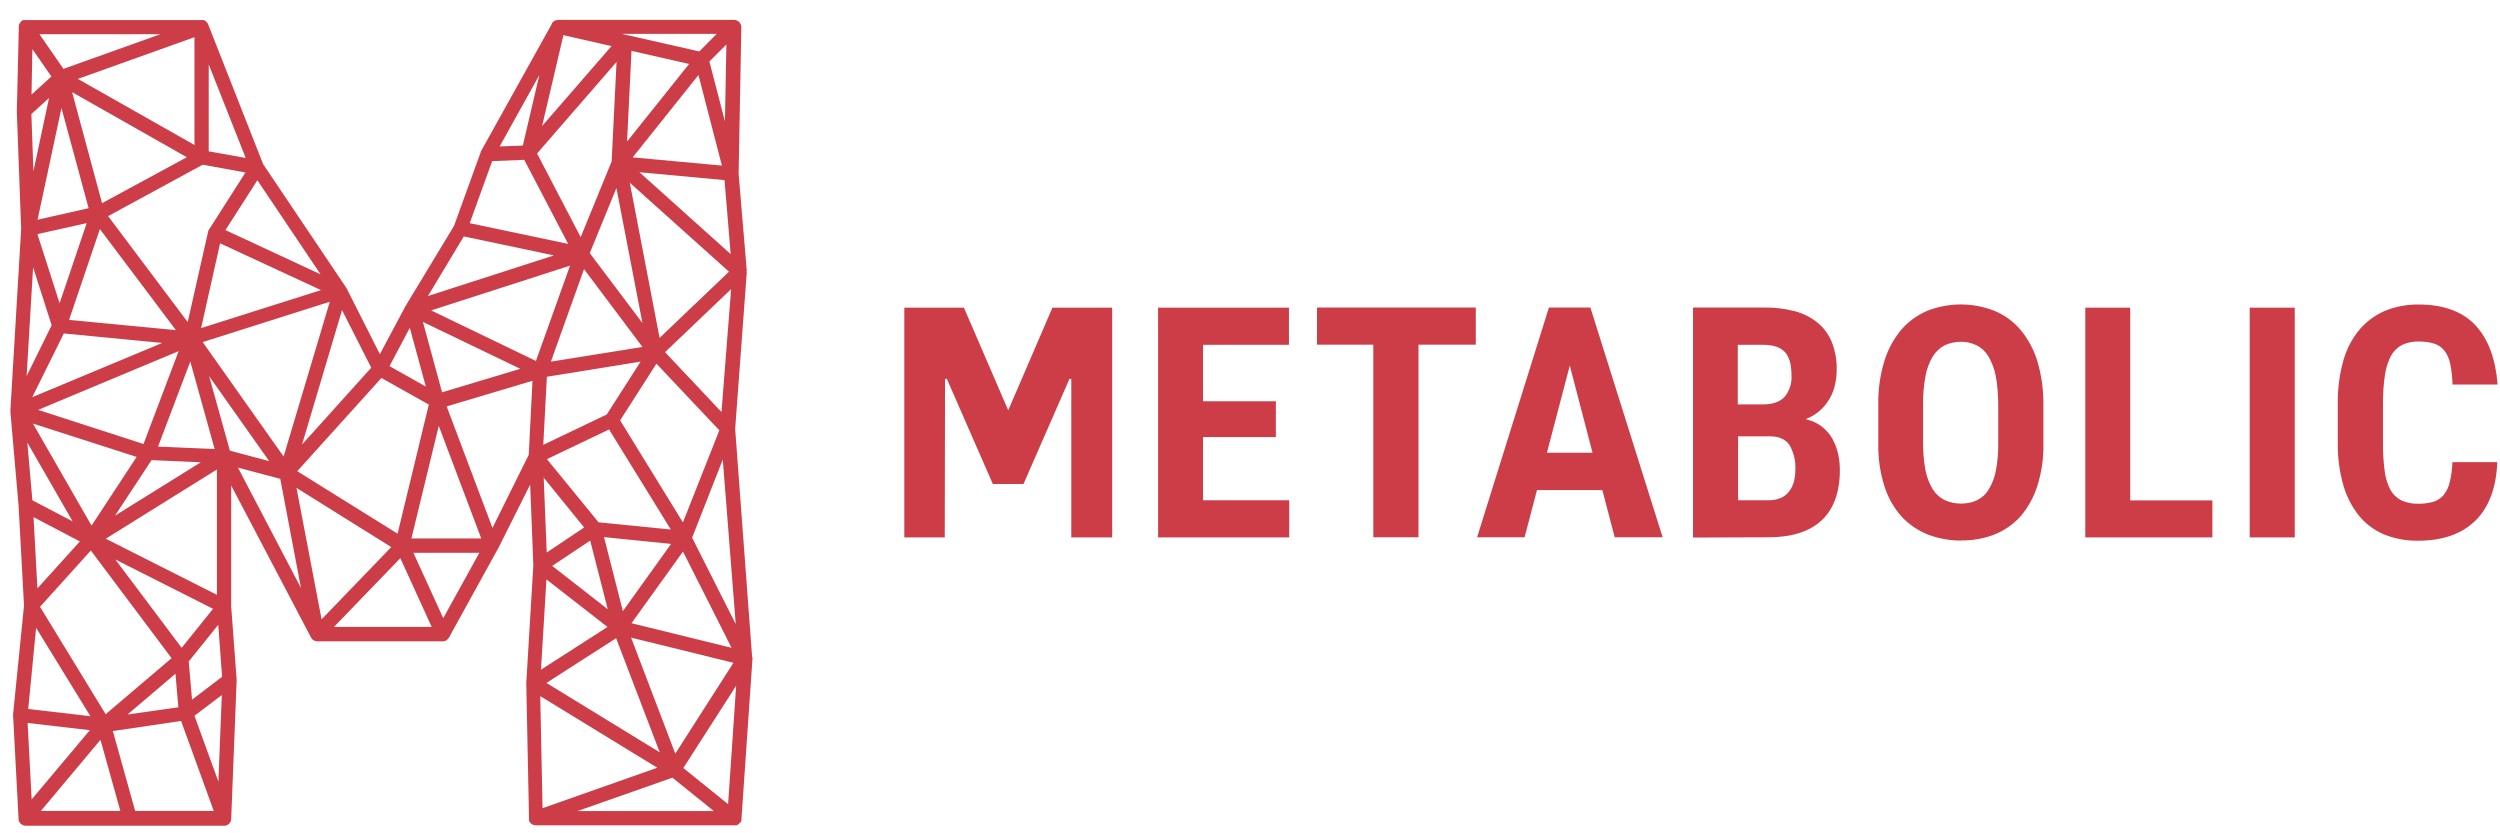 <svg width="123" height="41" viewBox="0 0 123 41" fill="none" xmlns="http://www.w3.org/2000/svg">
<g clipPath="url(#clip0_2477_36466)">
<path d="M37.006 32.348L36.17 21.101L36.743 13.374L36.651 13.36H36.743V13.338L36.34 8.544L36.474 1.327C36.474 1.277 36.46 1.234 36.439 1.192C36.425 1.149 36.397 1.114 36.361 1.079L36.34 1.057C36.34 1.057 36.276 1.015 36.241 1.001C36.198 0.987 36.156 0.979 36.113 0.979H27.451L27.373 0.994H27.352C27.352 0.994 27.303 1.015 27.274 1.029C27.246 1.05 27.218 1.072 27.196 1.093C27.182 1.107 27.168 1.121 27.161 1.142V1.157L23.662 7.446C23.662 7.446 23.662 7.467 23.648 7.481V7.495L22.338 11.114L19.951 15.059L18.69 17.425L17.054 14.188L17.033 14.153L12.946 8.076L10.241 1.199C10.241 1.199 10.227 1.178 10.22 1.164V1.142L10.191 1.114L10.163 1.086C10.163 1.086 10.142 1.064 10.135 1.057L10.113 1.036L10.078 1.015L10.057 1.001C10.057 1.001 10.036 0.994 10.021 0.987H1.26C1.26 0.987 1.225 0.987 1.211 0.987H1.126L1.104 1.008C1.104 1.008 1.076 1.022 1.062 1.029L1.048 1.05C1.048 1.05 1.027 1.064 1.019 1.079C1.012 1.086 1.005 1.093 0.998 1.107C0.991 1.114 0.984 1.121 0.977 1.135L0.956 1.171C0.956 1.171 0.949 1.185 0.942 1.199C0.942 1.213 0.934 1.22 0.927 1.234C0.927 1.242 0.927 1.256 0.927 1.263C0.927 1.277 0.927 1.291 0.927 1.305V1.319L0.828 5.484L1.041 11.263L0.51 20.208C0.51 20.208 0.51 20.244 0.51 20.258L0.913 24.862L1.182 29.798L0.644 35.145V35.202L0.913 40.28C0.913 40.28 0.913 40.309 0.913 40.323C0.913 40.33 0.913 40.344 0.913 40.351C0.913 40.365 0.913 40.372 0.927 40.386C0.927 40.394 0.927 40.408 0.942 40.415L0.956 40.443C0.956 40.443 0.97 40.464 0.977 40.478L0.991 40.5L1.019 40.528H1.027L1.048 40.549C1.048 40.549 1.112 40.592 1.147 40.606C1.175 40.613 1.204 40.62 1.239 40.627H11.027C11.062 40.627 11.105 40.627 11.14 40.606H11.155C11.155 40.606 11.183 40.592 11.197 40.585L11.218 40.571C11.218 40.571 11.239 40.556 11.254 40.542L11.275 40.528L11.303 40.493L11.317 40.471C11.317 40.471 11.339 40.443 11.346 40.429V40.415C11.346 40.415 11.367 40.386 11.367 40.372V40.351C11.367 40.351 11.374 40.316 11.374 40.294L11.643 33.488C11.643 33.488 11.643 33.46 11.643 33.446L11.374 29.826V23.884L15.305 31.37L15.326 31.399C15.326 31.399 15.347 31.434 15.361 31.448L15.376 31.462L15.404 31.484C15.404 31.484 15.439 31.505 15.461 31.519C15.475 31.526 15.489 31.533 15.503 31.533C15.531 31.54 15.553 31.547 15.581 31.555H21.785C21.785 31.555 21.842 31.555 21.87 31.54H21.906L21.934 31.519L21.977 31.491C21.977 31.491 22.012 31.462 22.026 31.448L22.04 31.434C22.04 31.434 22.069 31.399 22.083 31.378L24.47 27.05C24.47 27.05 24.505 26.994 24.519 26.965L26.084 23.842L26.24 27.815L25.893 33.601V33.63L26.028 40.266V40.287C26.028 40.287 26.028 40.309 26.028 40.323C26.028 40.337 26.028 40.344 26.028 40.358V40.386C26.028 40.386 26.063 40.443 26.084 40.471L26.099 40.486C26.099 40.486 26.141 40.535 26.169 40.549C26.198 40.563 26.226 40.578 26.254 40.592H26.276C26.276 40.592 26.339 40.606 26.375 40.606H36.255L36.29 40.578L36.312 40.563L36.34 40.542L36.368 40.521C36.368 40.521 36.389 40.507 36.397 40.493L36.418 40.471L36.446 40.436L36.46 40.415L36.474 40.379V40.351C36.474 40.351 36.481 40.33 36.481 40.316C36.481 40.301 36.481 40.294 36.481 40.28L37.02 32.44V32.39C37.02 32.39 37.034 32.362 37.034 32.341L37.006 32.348ZM36.198 30.705L34.052 26.455L35.561 22.609L36.198 30.705ZM28.74 25.952L26.899 27.185L26.75 23.502L28.74 25.952ZM26.913 22.588L29.966 21.129L33.004 26.052L29.449 25.697L26.913 22.595V22.588ZM29.038 26.597L29.902 29.975L27.168 27.843L29.038 26.597ZM29.718 26.427L33.018 26.76L30.645 30.067L29.718 26.427ZM33.606 27.142L35.993 31.873L31.07 30.662L33.599 27.142H33.606ZM33.606 25.712L30.511 20.683L32.296 17.892L35.391 21.172L33.599 25.704L33.606 25.712ZM30.985 8.99L35.865 13.367L32.452 16.625L30.985 8.983V8.99ZM30.851 6.964L31.07 2.502L33.904 3.147L30.851 6.964ZM34.364 3.692L35.518 8.147L31.127 7.743L34.364 3.692ZM31.609 15.895L29.017 12.453L30.327 9.252L31.609 15.895ZM31.609 17.071L27.104 17.793L28.733 13.239L31.609 17.071ZM31.517 17.793L29.852 20.393L26.729 21.887L26.906 18.537L31.51 17.793H31.517ZM26.878 28.502L29.888 30.846L26.616 32.95L26.885 28.509L26.878 28.502ZM30.313 31.399L32.459 37.015L26.885 33.601L30.313 31.399ZM31.049 31.37L36.085 32.61L33.224 37.079L31.049 31.37ZM35.497 20.272L32.721 17.326L35.971 14.224L35.497 20.279V20.272ZM31.46 8.473L35.646 8.862L35.95 12.503L31.46 8.473ZM35.667 5.973L34.902 3.026L35.738 2.191L35.667 5.98V5.973ZM35.263 1.666L34.406 2.531L30.589 1.666H35.27H35.263ZM30.093 7.942L28.57 11.667L26.424 7.552L30.334 3.048L30.093 7.934V7.942ZM27.72 1.73L30.086 2.268L26.672 6.199L27.72 1.73ZM26.538 3.685L25.723 7.162L24.583 7.205L26.538 3.685ZM24.222 7.927L25.794 7.864L27.954 12L23.11 10.98L24.215 7.927H24.222ZM22.819 11.632L27.253 12.566L21.056 14.564L22.819 11.632ZM25.596 18.147L21.75 19.302L20.808 15.839L25.603 18.147H25.596ZM20.163 16.129L20.95 19.019L19.165 18.013L20.163 16.129ZM18.761 18.594L21.098 19.904L19.561 26.257L14.625 23.183L18.768 18.594H18.761ZM18.265 18.091L14.859 21.873L16.828 15.258L18.265 18.091ZM13.959 22.468L9.972 16.83L16.226 14.847L13.952 22.468H13.959ZM7.061 21.845L1.876 20.166L8.789 17.276L7.061 21.845ZM7.457 22.638L9.88 22.744L5.658 25.372L7.457 22.638ZM3.548 4.535L9.193 7.736L5.021 9.995L3.548 4.535ZM8.654 16.242L3.399 15.739L4.915 11.27L8.654 16.242ZM4.362 10.243L1.848 10.81L3.024 5.314L4.362 10.251V10.243ZM4.263 10.987L2.932 14.918L1.841 11.518L4.256 10.98L4.263 10.987ZM3.13 16.405L7.982 16.873L1.586 19.543L3.137 16.412L3.13 16.405ZM6.721 22.482L4.504 25.86L1.621 20.839L6.728 22.482H6.721ZM1.777 30.889L4.447 35.237L1.388 34.883L1.777 30.889ZM1.65 25.442L3.93 26.639L1.841 28.948L1.65 25.442ZM1.969 29.855L4.469 27.085L8.442 32.383L5.198 35.138L1.969 29.855ZM8.633 33.155L8.775 34.798L6.275 35.153L8.633 33.148V33.155ZM5.673 27.525L10.482 29.954L8.938 31.873L5.673 27.525ZM5.205 26.505L10.673 23.098V29.267L5.205 26.505ZM7.776 21.972L9.363 17.786L10.56 22.092L7.776 21.972ZM9.894 16.143L10.829 11.972L15.793 14.273L9.894 16.143ZM15.765 13.494L11.091 11.32L12.663 8.869L15.765 13.487V13.494ZM10.269 3.168L12.089 7.772L10.269 7.446V3.168ZM9.979 8.104L12.075 8.487L10.29 11.284L10.276 11.306C10.276 11.306 10.262 11.327 10.255 11.341L10.241 11.377V11.391L9.235 15.846L5.319 10.633L9.972 8.104H9.979ZM9.568 7.134L3.831 3.883L9.568 1.829V7.141V7.134ZM7.897 1.681L3.123 3.388L1.94 1.681H7.897ZM1.593 2.417L2.528 3.763L1.551 4.655L1.593 2.417ZM2.415 4.811L1.643 8.43L1.544 5.611L2.422 4.811H2.415ZM1.629 13.154L2.542 16.001L1.31 18.502L1.629 13.147V13.154ZM3.576 25.655L1.593 24.614L1.345 21.774L3.576 25.655ZM1.359 35.57L4.419 35.925L1.558 39.331L1.359 35.57ZM2.011 39.898L4.943 36.399L5.921 39.898H2.018H2.011ZM6.65 39.898L5.552 35.967L8.909 35.471L10.517 39.898H6.65ZM10.744 38.453L9.568 35.216L10.914 34.196L10.744 38.46V38.453ZM9.448 34.423L9.285 32.546L10.737 30.74L10.928 33.297L9.448 34.423ZM11.31 22.17L10.29 18.509L13.244 22.687L11.303 22.17H11.31ZM11.707 23.006L13.789 23.558L14.809 28.934L11.707 23.006ZM14.589 24.005L19.25 26.916L15.822 30.471L14.589 24.012V24.005ZM16.431 30.846L19.696 27.461L21.24 30.846H16.438H16.431ZM21.807 30.414L20.34 27.199H23.584L21.807 30.414ZM20.241 26.491L21.587 20.952L23.676 26.491H20.248H20.241ZM26.014 22.376L24.229 25.974L21.977 19.996L26.198 18.735L26.014 22.383V22.376ZM21.212 15.272L28.046 13.069L26.368 17.758L21.212 15.272ZM26.587 34.253L32.338 37.773L26.694 39.763L26.58 34.253H26.587ZM28.407 39.905L33.082 38.262L35.122 39.905H28.4H28.407ZM35.816 39.558L33.62 37.787L36.219 33.736L35.823 39.558H35.816ZM63.43 26.434V24.614H59.188V21.505H62.772V19.741H59.188V16.965H63.416V15.137H56.978V26.441H63.43V26.434ZM69.79 26.434V16.958H72.609V15.13H64.797V16.958H67.567V26.434H69.79ZM79.444 26.434L78.835 24.111H75.619L75.01 26.434H72.673L76.207 15.13H78.247L81.802 26.434H79.451H79.444ZM76.108 22.276H78.353L77.234 17.985L76.108 22.276ZM83.297 26.434V15.13H86.774C87.284 15.123 87.794 15.18 88.29 15.307C88.701 15.414 89.09 15.605 89.423 15.874C89.735 16.129 89.975 16.462 90.124 16.83C90.294 17.262 90.379 17.73 90.365 18.197C90.365 18.445 90.337 18.693 90.28 18.941C90.231 19.174 90.145 19.394 90.025 19.599C89.905 19.805 89.763 19.996 89.586 20.159C89.402 20.329 89.189 20.471 88.956 20.57L88.842 20.619L88.963 20.655C89.225 20.726 89.473 20.853 89.685 21.03C89.883 21.193 90.046 21.384 90.167 21.611C90.287 21.837 90.379 22.078 90.436 22.326C90.493 22.588 90.521 22.857 90.521 23.126C90.521 24.21 90.216 25.046 89.629 25.598C89.041 26.151 88.155 26.434 87.015 26.434L83.283 26.448L83.297 26.434ZM85.507 24.614H87.022C87.228 24.614 87.426 24.578 87.617 24.5C87.78 24.43 87.922 24.316 88.028 24.175C88.134 24.033 88.212 23.87 88.262 23.693C88.311 23.495 88.332 23.296 88.332 23.091C88.354 22.68 88.254 22.276 88.056 21.915C87.865 21.625 87.546 21.469 87.107 21.469H85.513V24.6L85.507 24.614ZM85.507 19.897H86.746C87.213 19.897 87.567 19.776 87.801 19.529C88.049 19.231 88.169 18.841 88.141 18.459C88.141 17.935 88.035 17.552 87.815 17.319C87.596 17.085 87.242 16.965 86.767 16.965H85.499V19.904L85.507 19.897ZM96.491 26.597C95.925 26.597 95.365 26.498 94.834 26.292C94.345 26.094 93.899 25.789 93.545 25.4C93.163 24.968 92.879 24.458 92.709 23.905C92.497 23.233 92.398 22.524 92.412 21.816V19.918C92.398 19.189 92.497 18.466 92.709 17.772C92.879 17.206 93.163 16.681 93.538 16.228C93.885 15.824 94.324 15.506 94.82 15.293C95.882 14.875 97.065 14.875 98.127 15.293C98.623 15.499 99.062 15.817 99.409 16.228C99.785 16.681 100.068 17.206 100.238 17.772C100.443 18.466 100.543 19.189 100.535 19.918V21.816C100.55 22.524 100.451 23.233 100.238 23.905C100.068 24.451 99.785 24.961 99.416 25.4C99.062 25.789 98.63 26.094 98.142 26.292C97.618 26.498 97.051 26.597 96.484 26.59H96.491V26.597ZM96.477 16.816C96.201 16.816 95.925 16.873 95.67 16.993C95.429 17.12 95.231 17.312 95.089 17.545C94.912 17.843 94.792 18.169 94.735 18.502C94.65 18.962 94.608 19.429 94.615 19.897V21.809C94.615 22.255 94.65 22.701 94.735 23.148C94.799 23.474 94.919 23.785 95.089 24.068C95.231 24.295 95.436 24.486 95.677 24.607C95.932 24.72 96.208 24.777 96.484 24.777C96.76 24.777 97.03 24.727 97.278 24.607C97.518 24.486 97.717 24.302 97.851 24.068C98.021 23.785 98.142 23.474 98.198 23.148C98.283 22.709 98.319 22.262 98.312 21.809V19.897C98.312 19.429 98.276 18.962 98.191 18.502C98.127 18.162 98.007 17.843 97.837 17.545C97.703 17.312 97.497 17.113 97.256 16.993C97.008 16.873 96.739 16.809 96.47 16.816H96.477ZM108.85 26.441V24.621H104.806V15.137H102.597V26.441H108.85ZM112.902 26.441V15.137H110.685V26.441H112.902ZM121.797 25.612C122.449 24.961 122.817 24.005 122.867 22.737H120.657C120.65 23.063 120.607 23.396 120.529 23.714C120.48 23.948 120.374 24.168 120.225 24.359C120.09 24.515 119.906 24.635 119.708 24.692C119.467 24.755 119.219 24.791 118.971 24.784C118.681 24.791 118.398 24.734 118.135 24.614C117.909 24.493 117.718 24.309 117.597 24.076C117.448 23.785 117.356 23.466 117.321 23.141C117.264 22.687 117.236 22.227 117.243 21.774V19.819C117.243 19.352 117.271 18.884 117.342 18.424C117.392 18.098 117.491 17.779 117.647 17.489C117.774 17.262 117.966 17.085 118.192 16.965C118.447 16.851 118.723 16.795 119 16.802C119.255 16.802 119.517 16.83 119.764 16.908C119.97 16.972 120.147 17.099 120.274 17.262C120.416 17.46 120.515 17.694 120.558 17.935C120.621 18.261 120.657 18.587 120.664 18.919H122.881C122.789 17.666 122.42 16.681 121.797 16.009C121.174 15.336 120.225 14.982 119 14.982C118.433 14.975 117.866 15.081 117.342 15.293C116.861 15.499 116.429 15.817 116.089 16.214C115.72 16.66 115.451 17.177 115.295 17.73C115.104 18.41 115.012 19.118 115.019 19.826V21.767C115.005 22.475 115.097 23.176 115.288 23.856C115.444 24.408 115.706 24.925 116.06 25.372C116.393 25.775 116.811 26.087 117.293 26.292C117.824 26.505 118.39 26.611 118.964 26.604C120.175 26.604 121.124 26.271 121.783 25.619H121.79L121.797 25.612ZM54.719 26.441V15.137H51.78L49.605 20.187L47.424 15.137H44.492V26.441H46.482L46.496 18.65L46.581 18.629L48.847 23.813H50.356L52.623 18.629L52.708 18.65V26.441H54.719Z" fill="#CC3D48"/>
</g>
<defs>
<clipPath id="clip0_2477_36466">
<rect width="122.385" height="39.627" fill="white" transform="translate(0.51 0.979)"/>
</clipPath>
</defs>
</svg>
